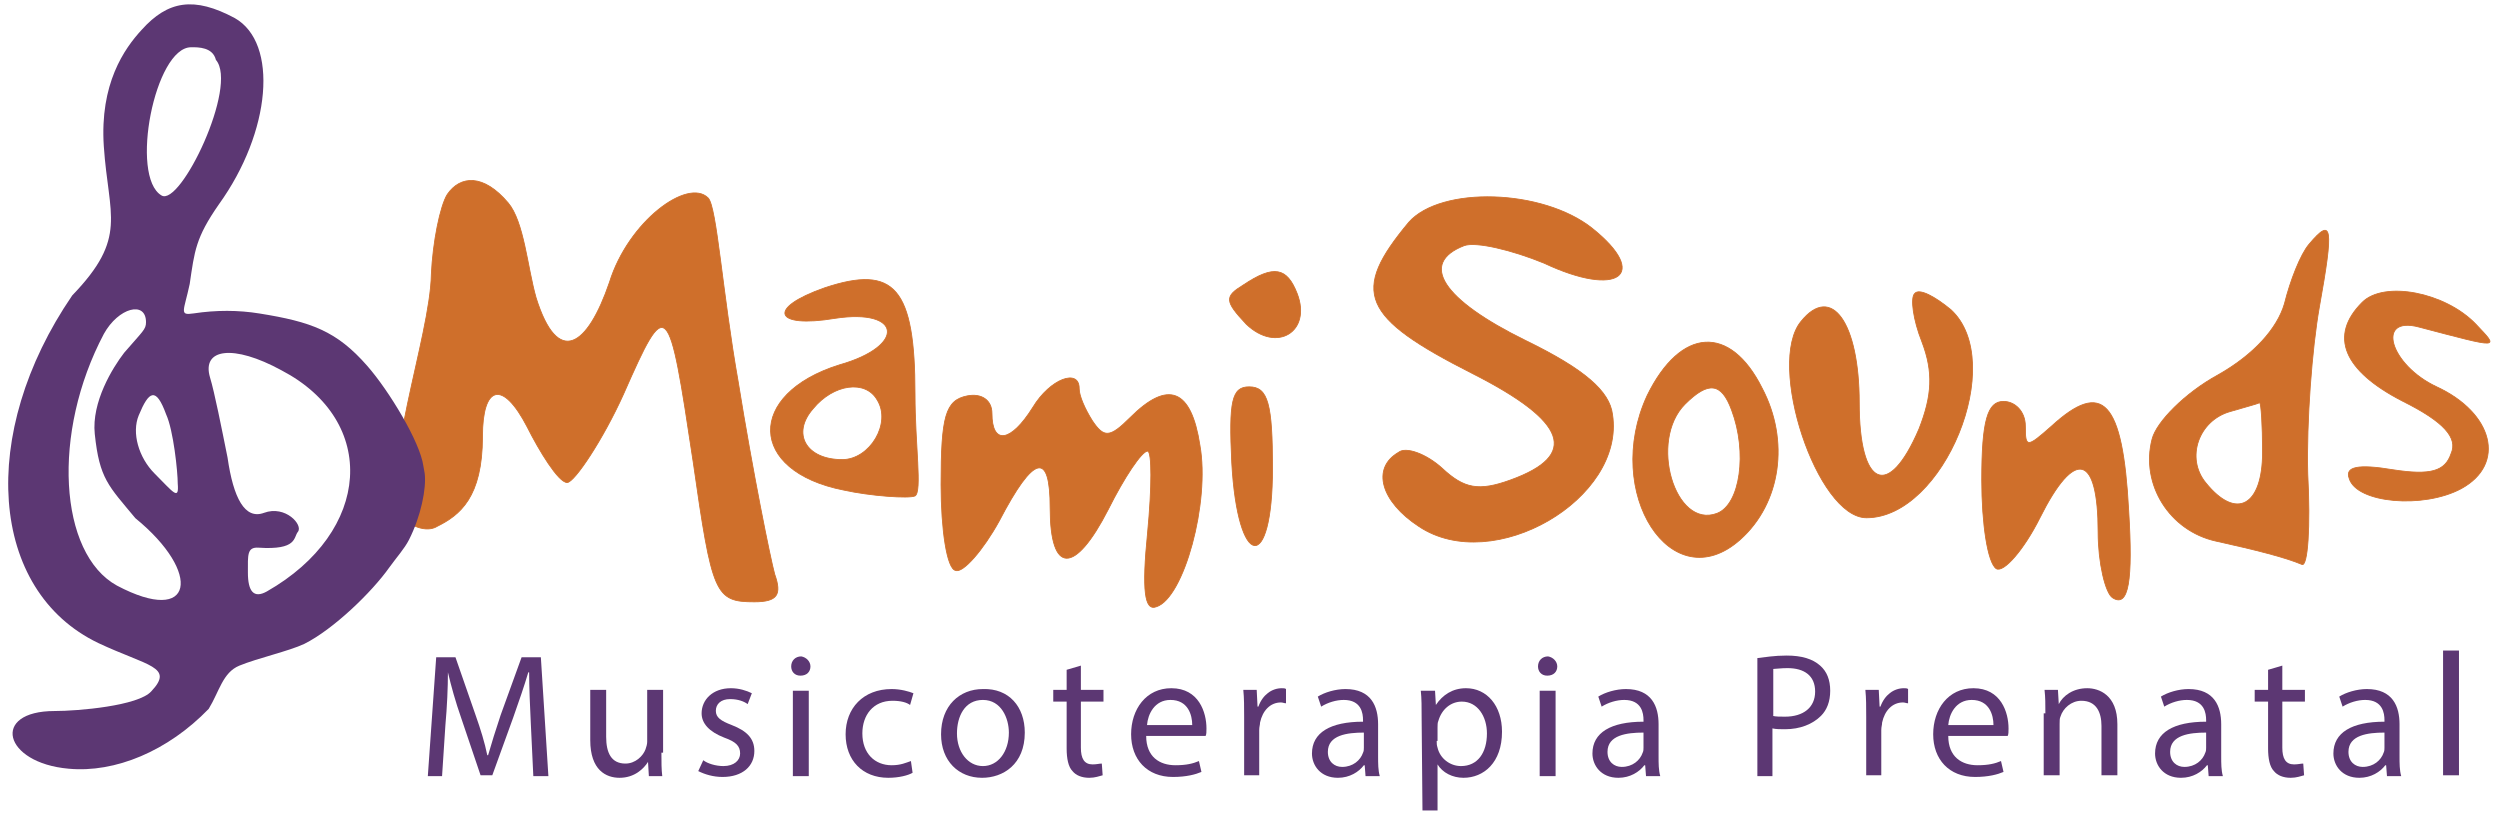 <?xml version="1.0" encoding="utf-8"?>
<!-- Generator: Adobe Illustrator 21.1.0, SVG Export Plug-In . SVG Version: 6.00 Build 0)  -->
<svg version="1.1" id="Capa_1" xmlns="http://www.w3.org/2000/svg" xmlns:xlink="http://www.w3.org/1999/xlink" x="0px" y="0px"
	 viewBox="0 0 298.6 98.2" style="enable-background:new 0 0 298.6 98.2;" xml:space="preserve">
<style type="text/css">
	.st0{fill:#CF6F2B;stroke:#CF6F2B;stroke-miterlimit:10;}
	.st1{fill:#5C3773;}
	.st2{fill:#070308;}
</style>
<g transform="translate(-0.161,56.934) scale(0.1,-0.1)">
	<path class="st0" d="M1684.2,303.8c-69.5-83.4-57.4-113,76.5-180.8c113-57.4,126.9-97.3,45.2-126.9c-38.2-13.9-55.6-10.4-81.7,13.9
		c-19.1,17.4-43.5,26.1-52.1,19.1c-33-19.1-20.9-59.1,24.3-88.6c88.6-59.1,246.8,33,231.2,133.8c-3.5,27.8-33,53.9-104.3,88.6
		c-99.1,48.7-126.9,92.1-73,113c13.9,5.2,57.4-5.2,95.6-20.9c88.6-41.7,126.9-13.9,57.4,41.7
		C1844.1,343.8,1722.4,347.2,1684.2,303.8z"/>
	<path class="st0" d="M2759.6,277.7c-10.4-12.2-22.6-43.5-29.5-71.3c-8.7-29.5-36.5-60.8-79.9-85.2c-38.2-20.9-73-55.6-78.2-76.5
		c-13.9-53.9,20.9-109.5,76.5-121.7c46.9-10.4,81.7-19.1,102.5-27.8c7-3.5,10.4,45.2,7,107.8c-1.7,62.6,5.2,151.2,13.9,199.9
		C2789.1,298.6,2787.4,310.7,2759.6,277.7z M2704,29.2c0-64.3-31.3-81.7-67.8-36.5c-24.3,29.5-8.7,74.7,29.5,85.2
		c17.4,5.2,31.3,8.7,34.8,10.4C2702.2,88.3,2704,62.2,2704,29.2z"/>
	<path class="st0" d="M986.7,225.6c-69.5-24.3-60.8-48.7,12.2-36.5c79.9,12.2,85.2-33,5.2-55.6C892.9,98.7,894.6,6.6,1009.3-16
		c31.3-7,78.2-10.4,85.2-7c8.7,5.2,0,60.8,0,121.7C1094.5,225.6,1070.1,253.4,986.7,225.6z M1049.3,91.7
		c17.4-27.8-8.7-71.3-41.7-71.3c-43.5,0-60.8,31.3-34.8,60.8C997.1,110.9,1035.4,116.1,1049.3,91.7z"/>
	<path class="st0" d="M1486.7,229c-22.6-13.9-22.6-19.1,3.5-46.9c36.5-34.8,78.2-8.7,60.8,36.5
		C1538.8,249.9,1523.2,253.4,1486.7,229z"/>
	<path class="st0" d="M2288.4,218.6c-5.2-5.2-1.7-31.3,8.7-57.4c13.9-36.5,12.2-64.3-3.5-104.3c-36.5-85.2-71.3-69.5-71.3,31.3
		c0,95.6-33,142.5-69.5,97.3c-41.7-50.4,19.1-234.6,78.2-234.6c92.1,0,168.6,186,100.8,248.5
		C2312.8,215.1,2293.7,225.6,2288.4,218.6z"/>
	<path class="st0" d="M2823,208.2c-40-40-22.6-81.7,48.7-118.2c48.7-24.3,66-43.5,57.4-62.6c-7-20.9-24.3-26.1-69.5-19.1
		c-41.7,7-57.4,3.5-52.1-10.4c8.7-29.5,88.6-36.5,133.8-12.2c53.9,29.5,38.2,90.4-29.5,121.7c-55.6,26.1-73,85.2-20.9,71.3
		c99.1-26.1,95.6-26.1,67.8,3.5C2922,220.4,2849,234.3,2823,208.2z"/>
	<path class="st0" d="M1969,97c-53.9-116.4,29.5-245.1,111.2-172.1c48.7,43.5,59.1,118.2,26.1,180.8
		C2068.1,182.1,2009,178.6,1969,97z M2069.8,79.6c19.1-50.4,10.4-113-17.4-123.4c-50.4-19.1-81.7,86.9-38.2,130.4
		C2042,114.3,2057.7,112.6,2069.8,79.6z"/>
	<path class="st0" d="M1235.1,82.6c-26.1-41.7-48.7-45.2-48.7-7c0,15.6-12.2,24.3-29.5,20.9c-26.1-5.2-31.3-24.3-31.3-106
		c0-53.9,7-100.8,17.4-102.5c8.7-3.5,33,24.3,52.1,59.1c41.7,79.9,60.8,83.4,60.8,15.6c0-79.9,29.5-79.9,69.5-1.7
		c19.1,38.2,40,69.5,46.9,69.5c5.2,0,5.2-43.5,0-97.3c-7-69.5-3.5-93.9,10.4-88.6c33,10.4,64.3,125.1,52.1,192.9
		c-10.4,67.8-38.2,78.2-83.4,33c-24.3-24.3-31.3-24.3-45.2-3.5c-8.7,13.9-15.6,29.5-15.6,38.2C1290.8,129.5,1256,117.3,1235.1,82.6z
		"/>
	<path class="st0" d="M1472.8,17c7-128.6,48.7-133.8,48.7-7c0,76.5-5.2,97.3-27.8,97.3C1472.8,107.4,1469.3,90,1472.8,17z"/>
	<path class="st0" d="M2368.6-3.9c0-52.1,7-99.1,17.4-106c8.7-5.2,33,22.6,52.1,60.8c41.7,83.4,69.5,76.5,69.5-17.4
		c0-36.5,8.7-73,17.4-78.2c19.1-12.2,24.3,20.9,19.1,104.3c-7,132.1-31.3,156.4-92.1,100.8c-29.5-26.1-31.3-26.1-31.3,0
		c0,17.4-12.2,29.5-26.1,29.5C2375.6,90,2368.6,67.4,2368.6-3.9z"/>
	<path class="st0" d="M523.2-59.6c27.7,13.6,54.7,34.8,54.7,107.8c0,60.8,24,68.2,53.6,10.8C645.4,31.2,668.6-7,679-7
		c8.7,0,43.1,51.8,67.4,105.7c52.1,118.2,53.7,115,83.2-81.4c22.6-158.2,26.1-166.8,73-166.8c27.8,0,33,8.7,24.3,33
		c-5.2,19.1-26.1,121.7-43.5,229.4c-19.1,107.8-25.6,209.6-36,220C823.1,357.2,752.1,305,729.5,232c-26.1-76.4-61.5-101.7-87.6-18.2
		c-10.4,36.5-14.3,90.7-33.4,113.3c-29.5,34.8-57,32.7-72.6,10.1c-8.7-13.9-17.4-57.4-19.1-95.6c-1.2-75-63.5-240.8-34.1-292.1
		C508.9-70.2,523.2-59.6,523.2-59.6z"/>
	<path class="st1" d="M507.3,12.7c-3.9,28.7-41.1,90.1-67.1,119.7c-36.5,41.7-67,52.6-128.6,62.5c-25.3,4.1-51.6,4.2-78.8,0.1
		c-17.7-2.7-11.5,2.6-4.6,35.2c5.8,39.4,7,55.1,34.8,95c62.6,86.9,71.3,192.9,19.1,222.5c-48.7,26.1-79.9,20.9-111.2-13.9
		c-20.9-22.6-50.3-64.6-45.3-139.2c5.6-83.7,29.1-108.8-37.7-178.1C-25.1,51.4-11.4-136.2,119-198.7c59.1-27.8,91.1-28.1,63.3-57.7
		c-15.6-17.4-87.6-23.5-115.4-23.5c-76.5,0-61.5-62,16.7-68.9c55.6-5.2,118.6,21.1,167.3,71.5c12.7,20.8,16.7,43.4,36.6,51.6
		c21.9,9,59.2,17.3,77.6,26c34.8,17.4,80.7,61.8,101.6,91.4c8.8,12.2,17.9,22.2,23.3,32.7c14.5,28.5,21,61.7,18.9,79.3 M259.5,497.8
		c26.9-31.1-42.4-175.8-65-161.9c-38.2,22.6-8,177,35.4,177C238.6,513,255.7,513,259.5,497.8z M176,184.5c0-8.7-3.7-10.5-26.1-36.5
		c-13.8-17.9-39.1-58.9-35.1-97c5.6-53.6,16.3-61.8,48.5-100.6c80.2-65.4,70.1-129.2-22-80.5C71.8-91.9,63.1,52.4,125.7,170.6
		C143,201.9,176,210.6,176,184.5z M337.7,127.1c116.4-60.8,107.8-192.9-17.4-264.2c-15.6-8.7-22.6,0-22.6,22.6
		c0,20.9-1.2,30.6,12.7,29.7c46.5-3.1,41.6,12.3,47,18.9c6.6,8.1-14.8,32.2-40.5,22.7c-22.8-8.4-36.5,17.4-43.5,66
		c-7,34.8-15.6,78.2-20.9,95.6C242.1,153.2,280.3,158.4,337.7,127.1z M213.9-8.2c1.7-20.9-5-10.7-27.6,11.9
		c-19.1,19.1-27.6,48.7-19,69.5c12.2,29.5,20.6,34.3,32.7,1.3C208.8,55.4,213.9,5.7,213.9-8.2z"/>
</g>
<path class="st2" d="M14.9,5.7"/>
<g>
	<path class="st1" d="M63.4,86.4c-0.1-2-0.2-4.4-0.2-6.1h-0.1c-0.5,1.7-1.1,3.4-1.8,5.4l-2.5,6.9h-1.4l-2.3-6.8
		c-0.7-2-1.2-3.8-1.6-5.5l0,0c0,1.8-0.1,4.1-0.3,6.3l-0.4,6.1h-1.7l1-14.2h2.3l2.4,6.9c0.6,1.7,1.1,3.3,1.4,4.8h0.1
		c0.4-1.4,0.9-3,1.5-4.8l2.5-6.9h2.3l0.9,14.2h-1.8L63.4,86.4z"/>
	<path class="st1" d="M79,89.9c0,1.1,0,2,0.1,2.8h-1.6L77.4,91l0,0c-0.5,0.8-1.6,1.9-3.4,1.9c-1.6,0-3.5-0.9-3.5-4.5v-6h1.9V88
		c0,1.9,0.6,3.2,2.3,3.2c1.2,0,2.1-0.9,2.4-1.7c0.1-0.3,0.2-0.6,0.2-0.9v-6.2h1.9v7.5H79z"/>
	<path class="st1" d="M84,90.8c0.5,0.4,1.5,0.7,2.4,0.7c1.3,0,2-0.7,2-1.5c0-0.9-0.5-1.4-1.9-1.9c-1.8-0.7-2.7-1.7-2.7-2.9
		c0-1.6,1.3-3,3.5-3c1,0,1.9,0.3,2.5,0.6l-0.5,1.3c-0.4-0.3-1.1-0.6-2.1-0.6c-1.1,0-1.7,0.6-1.7,1.4s0.6,1.2,1.9,1.7
		c1.8,0.7,2.7,1.6,2.7,3.1c0,1.8-1.4,3.1-3.8,3.1c-1.1,0-2.1-0.3-2.9-0.7L84,90.8z"/>
	<path class="st1" d="M96.8,79.6c0,0.6-0.4,1.1-1.2,1.1c-0.7,0-1.1-0.5-1.1-1.1c0-0.7,0.5-1.2,1.2-1.2C96.3,78.5,96.8,79,96.8,79.6z
		 M94.7,92.7V82.5h1.9v10.2H94.7z"/>
	<path class="st1" d="M109,92.3c-0.5,0.3-1.6,0.6-2.9,0.6c-3.1,0-5.1-2.1-5.1-5.2s2.1-5.4,5.5-5.4c1.1,0,2.1,0.3,2.6,0.5l-0.4,1.4
		c-0.4-0.3-1.1-0.5-2.1-0.5c-2.3,0-3.6,1.7-3.6,3.9c0,2.4,1.5,3.8,3.5,3.8c1.1,0,1.7-0.3,2.3-0.5L109,92.3z"/>
	<path class="st1" d="M122.4,87.5c0,3.8-2.6,5.4-5.1,5.4c-2.8,0-4.9-2-4.9-5.2c0-3.4,2.2-5.4,5-5.4
		C120.5,82.2,122.4,84.4,122.4,87.5z M114.3,87.6c0,2.2,1.3,3.9,3.1,3.9s3.1-1.7,3.1-4c0-1.7-0.9-3.9-3.1-3.9S114.3,85.6,114.3,87.6
		z"/>
	<path class="st1" d="M129.1,79.5v2.9h2.7v1.4h-2.7v5.5c0,1.3,0.4,2,1.4,2c0.5,0,0.8-0.1,1.1-0.1l0.1,1.4c-0.4,0.1-0.9,0.3-1.6,0.3
		c-0.9,0-1.6-0.3-2-0.8c-0.5-0.5-0.7-1.5-0.7-2.7v-5.6h-1.6v-1.4h1.6V80L129.1,79.5z"/>
	<path class="st1" d="M136.9,87.9c0,2.5,1.6,3.5,3.5,3.5c1.3,0,2.1-0.2,2.8-0.5l0.3,1.3c-0.7,0.3-1.8,0.6-3.4,0.6
		c-3.1,0-5-2.1-5-5.1s1.8-5.5,4.8-5.5c3.3,0,4.2,2.9,4.2,4.8c0,0.4,0,0.7-0.1,0.9C144,87.9,136.9,87.9,136.9,87.9z M142.4,86.6
		c0-1.2-0.5-3-2.6-3c-1.9,0-2.7,1.7-2.8,3H142.4z"/>
	<path class="st1" d="M148.6,85.6c0-1.2,0-2.2-0.1-3.2h1.6l0.1,2h0.1c0.5-1.4,1.6-2.2,2.8-2.2c0.2,0,0.4,0,0.5,0.1V84
		c-0.2,0-0.4-0.1-0.6-0.1c-1.3,0-2.2,1-2.5,2.4c0,0.3-0.1,0.5-0.1,0.9v5.4h-1.8V85.6z"/>
	<path class="st1" d="M163.1,92.7l-0.1-1.3h-0.1c-0.6,0.8-1.7,1.5-3.1,1.5c-2.1,0-3.1-1.5-3.1-2.9c0-2.5,2.2-3.8,6.1-3.8V86
		c0-0.8-0.2-2.4-2.3-2.4c-0.9,0-1.9,0.3-2.7,0.8l-0.4-1.2c0.8-0.5,2.1-0.9,3.3-0.9c3.1,0,3.9,2.1,3.9,4.2v3.8c0,0.9,0,1.7,0.2,2.4
		H163.1z M162.9,87.5c-2,0-4.3,0.3-4.3,2.3c0,1.2,0.8,1.8,1.7,1.8c1.3,0,2.2-0.8,2.5-1.7c0.1-0.2,0.1-0.4,0.1-0.6V87.5z"/>
	<path class="st1" d="M169.8,85.8c0-1.3,0-2.4-0.1-3.3h1.7l0.1,1.7l0,0c0.8-1.2,2-2,3.6-2c2.5,0,4.3,2.1,4.3,5.2
		c0,3.7-2.2,5.5-4.6,5.5c-1.3,0-2.5-0.6-3.1-1.6l0,0v5.5h-1.8L169.8,85.8L169.8,85.8z M171.6,88.5c0,0.3,0,0.5,0.1,0.8
		c0.3,1.3,1.5,2.2,2.8,2.2c2,0,3.1-1.6,3.1-3.9c0-2-1.1-3.8-3-3.8c-1.3,0-2.4,0.9-2.8,2.3c-0.1,0.2-0.1,0.5-0.1,0.8v1.6H171.6z"/>
	<path class="st1" d="M186,79.6c0,0.6-0.4,1.1-1.2,1.1c-0.7,0-1.1-0.5-1.1-1.1c0-0.7,0.5-1.2,1.2-1.2C185.5,78.5,186,79,186,79.6z
		 M183.9,92.7V82.5h1.9v10.2H183.9z"/>
	<path class="st1" d="M196.6,92.7l-0.1-1.3h-0.1c-0.6,0.8-1.7,1.5-3.1,1.5c-2.1,0-3.1-1.5-3.1-2.9c0-2.5,2.2-3.8,6.1-3.8V86
		c0-0.8-0.2-2.4-2.3-2.4c-0.9,0-1.9,0.3-2.7,0.8l-0.4-1.2c0.8-0.5,2.1-0.9,3.3-0.9c3.1,0,3.9,2.1,3.9,4.2v3.8c0,0.9,0,1.7,0.2,2.4
		H196.6z M196.3,87.5c-2,0-4.3,0.3-4.3,2.3c0,1.2,0.8,1.8,1.7,1.8c1.3,0,2.2-0.8,2.5-1.7c0.1-0.2,0.1-0.4,0.1-0.6V87.5z"/>
	<path class="st1" d="M209.9,78.6c0.9-0.1,2-0.3,3.5-0.3c1.8,0,3.1,0.4,4,1.2c0.8,0.7,1.2,1.7,1.2,3s-0.4,2.3-1.1,3
		c-1,1-2.5,1.6-4.3,1.6c-0.5,0-1.1,0-1.5-0.1v5.7h-1.8L209.9,78.6L209.9,78.6z M211.7,85.5c0.4,0.1,0.9,0.1,1.5,0.1
		c2.2,0,3.6-1.1,3.6-3s-1.3-2.8-3.3-2.8c-0.8,0-1.4,0.1-1.7,0.1v5.6H211.7z"/>
	<path class="st1" d="M222.9,85.6c0-1.2,0-2.2-0.1-3.2h1.6l0.1,2h0.1c0.5-1.4,1.6-2.2,2.8-2.2c0.2,0,0.4,0,0.5,0.1V84
		c-0.2,0-0.4-0.1-0.6-0.1c-1.3,0-2.2,1-2.5,2.4c0,0.3-0.1,0.5-0.1,0.9v5.4h-1.8V85.6z"/>
	<path class="st1" d="M232.7,87.9c0,2.5,1.6,3.5,3.5,3.5c1.3,0,2.1-0.2,2.8-0.5l0.3,1.3c-0.7,0.3-1.8,0.6-3.4,0.6
		c-3.1,0-5-2.1-5-5.1s1.8-5.5,4.8-5.5c3.3,0,4.2,2.9,4.2,4.8c0,0.4,0,0.7-0.1,0.9C239.8,87.9,232.7,87.9,232.7,87.9z M238.1,86.6
		c0-1.2-0.5-3-2.6-3c-1.9,0-2.7,1.7-2.8,3H238.1z"/>
	<path class="st1" d="M244.3,85.2c0-1.1,0-1.9-0.1-2.8h1.6l0.1,1.7l0,0c0.5-1,1.7-1.9,3.4-1.9c1.4,0,3.6,0.8,3.6,4.3v6.1H251v-5.9
		c0-1.6-0.6-3-2.4-3c-1.2,0-2.2,0.9-2.5,1.9c-0.1,0.2-0.1,0.5-0.1,0.9v6.1h-1.9v-7.4H244.3z"/>
	<path class="st1" d="M263.8,92.7l-0.1-1.3h-0.1c-0.6,0.8-1.7,1.5-3.1,1.5c-2.1,0-3.1-1.5-3.1-2.9c0-2.5,2.2-3.8,6.1-3.8V86
		c0-0.8-0.2-2.4-2.3-2.4c-0.9,0-1.9,0.3-2.7,0.8l-0.4-1.2c0.8-0.5,2.1-0.9,3.3-0.9c3.1,0,3.9,2.1,3.9,4.2v3.8c0,0.9,0,1.7,0.2,2.4
		H263.8z M263.5,87.5c-2,0-4.3,0.3-4.3,2.3c0,1.2,0.8,1.8,1.7,1.8c1.3,0,2.2-0.8,2.5-1.7c0.1-0.2,0.1-0.4,0.1-0.6L263.5,87.5
		L263.5,87.5z"/>
	<path class="st1" d="M272.6,79.5v2.9h2.7v1.4h-2.7v5.5c0,1.3,0.4,2,1.4,2c0.5,0,0.8-0.1,1.1-0.1l0.1,1.4c-0.4,0.1-0.9,0.3-1.6,0.3
		c-0.9,0-1.6-0.3-2-0.8c-0.5-0.5-0.7-1.5-0.7-2.7v-5.6h-1.6v-1.4h1.6V80L272.6,79.5z"/>
	<path class="st1" d="M285.1,92.7l-0.1-1.3h-0.1c-0.6,0.8-1.7,1.5-3.1,1.5c-2.1,0-3.1-1.5-3.1-2.9c0-2.5,2.2-3.8,6.1-3.8V86
		c0-0.8-0.2-2.4-2.3-2.4c-0.9,0-1.9,0.3-2.7,0.8l-0.4-1.2c0.8-0.5,2.1-0.9,3.3-0.9c3.1,0,3.9,2.1,3.9,4.2v3.8c0,0.9,0,1.7,0.2,2.4
		H285.1z M284.8,87.5c-2,0-4.3,0.3-4.3,2.3c0,1.2,0.8,1.8,1.7,1.8c1.3,0,2.2-0.8,2.5-1.7c0.1-0.2,0.1-0.4,0.1-0.6L284.8,87.5
		L284.8,87.5z"/>
	<path class="st1" d="M291.8,77.7h1.9v14.9h-1.9V77.7z"/>
</g>
</svg>
